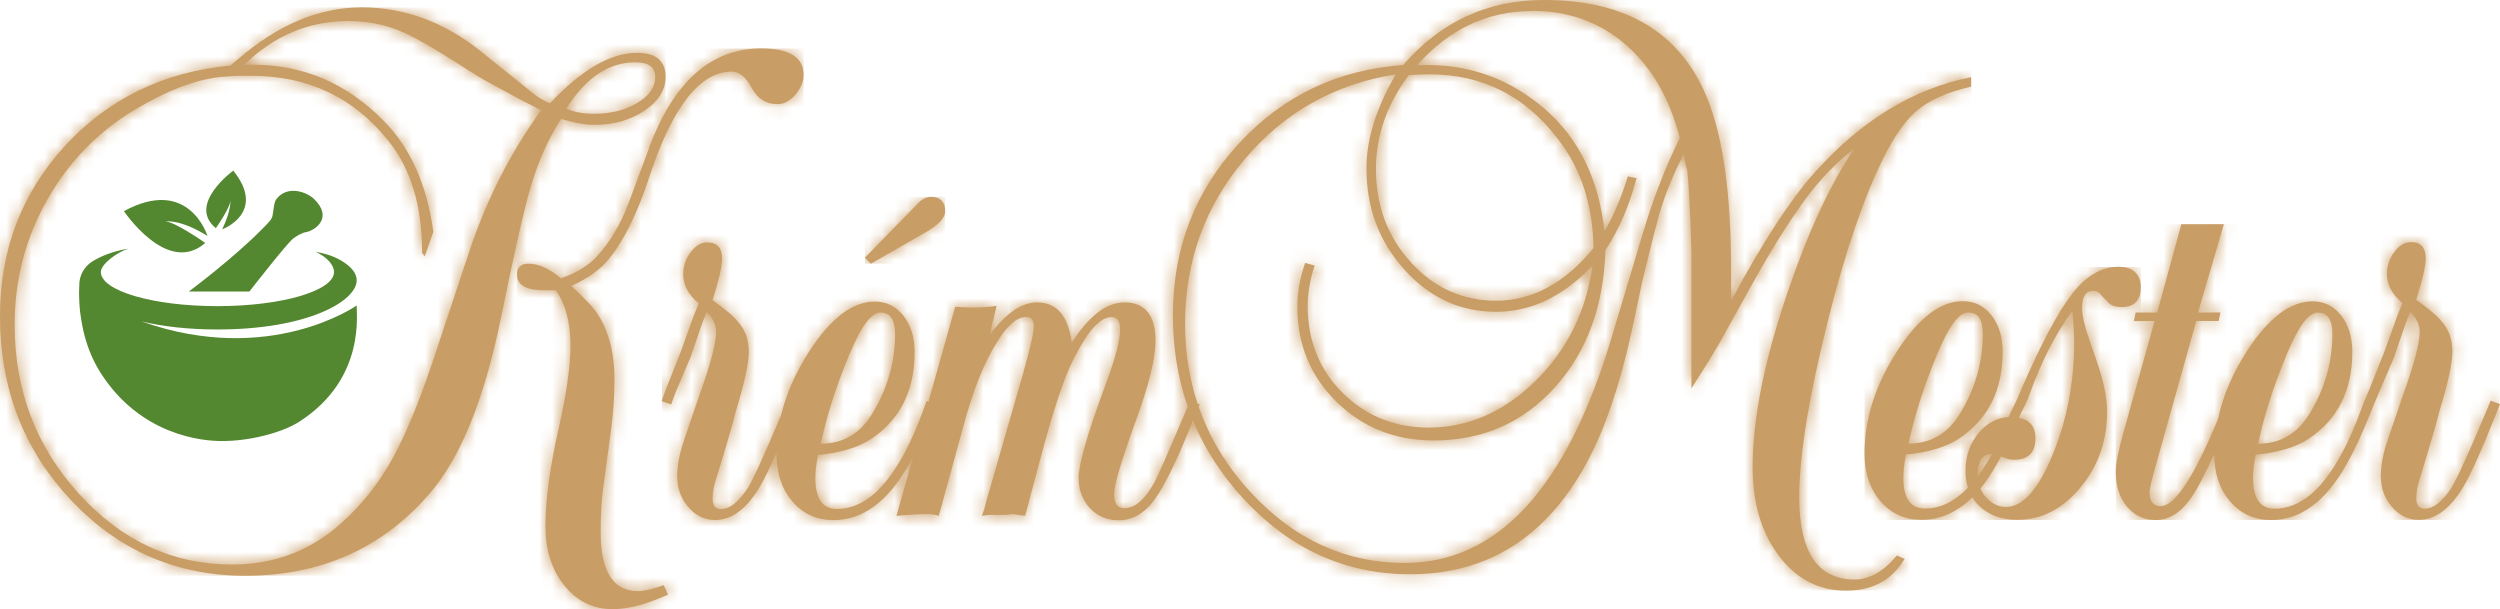 <svg xmlns="http://www.w3.org/2000/svg" fill="none" viewBox="0 0 197 48" height="48" width="197">
<path fill="#C99D66" d="M51.148 11.663L49.514 16.055C48.881 17.724 48.037 19.118 46.996 20.243C46.317 20.963 45.388 21.526 44.208 21.932C43.299 21.166 42.442 20.78 41.625 20.78C41.032 20.78 40.742 21.075 40.742 21.657C40.742 22.468 41.467 22.874 42.916 22.874H43.8C44.571 23.954 44.953 25.414 44.953 27.253C44.953 28.869 44.637 31.069 44.004 33.857C43.325 36.867 42.982 39.407 42.982 41.468C42.982 43.353 43.483 44.917 44.478 46.148C45.474 47.385 46.745 48 48.288 48C49.514 48 50.963 47.614 52.644 46.855L52.301 46.109C51.438 46.423 50.759 46.58 50.258 46.58C48.307 46.58 47.332 45.029 47.332 41.92C47.332 40.572 47.398 39.4 47.536 38.405L48.149 33.876C48.327 32.528 48.419 31.199 48.419 29.89C48.419 27.639 47.899 25.813 46.858 24.419C46.541 24.013 45.928 23.385 45.019 22.527C46.33 21.945 47.332 21.225 48.011 20.368C49.191 18.928 50.258 16.742 51.207 13.816C53.02 8.371 55.175 5.642 57.672 5.642C58.259 5.642 58.786 6.067 59.234 6.924C59.689 7.782 60.368 8.207 61.277 8.207C61.778 8.207 62.24 7.959 62.675 7.461C63.103 6.964 63.32 6.447 63.32 5.91C63.32 4.516 62.207 3.816 59.986 3.816C56.038 3.816 53.092 6.427 51.141 11.65"></path>
<mask height="45" width="24" y="3" x="40" maskUnits="userSpaceOnUse" style="mask-type:luminance" id="mask0_7668_6707">
<path fill="white" d="M51.148 11.663L49.514 16.055C48.881 17.724 48.037 19.118 46.996 20.243C46.317 20.963 45.388 21.526 44.208 21.932C43.299 21.166 42.442 20.78 41.625 20.78C41.032 20.78 40.742 21.075 40.742 21.657C40.742 22.468 41.467 22.874 42.916 22.874H43.8C44.571 23.954 44.953 25.414 44.953 27.253C44.953 28.869 44.637 31.069 44.004 33.857C43.325 36.867 42.982 39.407 42.982 41.468C42.982 43.353 43.483 44.917 44.478 46.148C45.474 47.385 46.745 48 48.288 48C49.514 48 50.963 47.614 52.644 46.855L52.301 46.109C51.438 46.423 50.759 46.58 50.258 46.58C48.307 46.58 47.332 45.029 47.332 41.92C47.332 40.572 47.398 39.4 47.536 38.405L48.149 33.876C48.327 32.528 48.419 31.199 48.419 29.89C48.419 27.639 47.899 25.813 46.858 24.419C46.541 24.013 45.928 23.385 45.019 22.527C46.33 21.945 47.332 21.225 48.011 20.368C49.191 18.928 50.258 16.742 51.207 13.816C53.02 8.371 55.175 5.642 57.672 5.642C58.259 5.642 58.786 6.067 59.234 6.924C59.689 7.782 60.368 8.207 61.277 8.207C61.778 8.207 62.24 7.959 62.675 7.461C63.103 6.964 63.32 6.447 63.32 5.91C63.32 4.516 62.207 3.816 59.986 3.816C56.038 3.816 53.092 6.427 51.141 11.65"></path>
</mask>
<g mask="url(#mask0_7668_6707)">
<path fill="#C99D66" d="M63.327 3.822H40.742V48H63.327V3.822Z"></path>
</g>
<path fill="#C99D66" d="M72.508 15.852L68.151 20.309L68.626 20.78L72.982 18.28C73.977 17.697 74.478 17.154 74.478 16.657C74.478 15.891 74.089 15.511 73.318 15.511C73.094 15.511 72.817 15.623 72.501 15.852"></path>
<mask height="6" width="7" y="15" x="68" maskUnits="userSpaceOnUse" style="mask-type:luminance" id="mask1_7668_6707">
<path fill="white" d="M72.508 15.852L68.151 20.309L68.626 20.78L72.982 18.28C73.977 17.697 74.478 17.154 74.478 16.657C74.478 15.891 74.089 15.511 73.318 15.511C73.094 15.511 72.817 15.623 72.501 15.852"></path>
</mask>
<g mask="url(#mask1_7668_6707)">
<path fill="#C99D66" d="M74.478 15.511H68.151V20.78H74.478V15.511Z"></path>
</g>
<path fill="#C99D66" d="M66.932 27.94C67.841 25.734 68.652 24.628 69.377 24.628C70.148 24.628 70.53 25.191 70.53 26.317C70.53 28.568 69.917 30.689 68.692 32.665C67.736 34.197 66.398 34.963 64.678 34.963C65.133 32.803 65.877 30.46 66.925 27.94M111.18 20.669C109.341 18.659 108.425 16.205 108.425 13.312C108.425 10.688 109.288 8.227 111.008 5.923C111.509 5.877 112.05 5.858 112.643 5.858C116.768 5.858 120.123 7.527 122.706 10.878C124.565 13.227 125.52 16.12 125.567 19.556C123.3 22.318 120.736 23.692 117.882 23.692C115.253 23.692 113.019 22.684 111.18 20.675M120.736 0.857C123.589 0.857 126.041 1.734 128.084 3.495C130.127 5.256 131.551 7.71 132.368 10.871C131.228 13.175 130.252 15.701 129.435 18.45L126.984 26.638C123.444 38.458 118.014 44.361 110.699 44.361C106.02 44.361 101.966 42.496 98.533 38.772C96.668 36.743 95.31 34.505 94.46 32.063L94.539 31.867L94.368 31.802C93.715 29.838 93.386 27.744 93.386 25.512C93.386 20.584 94.941 16.27 98.065 12.566C101.182 8.862 105.156 6.623 109.987 5.858C108.445 8.508 107.674 10.976 107.674 13.26C107.674 16.369 108.669 19.032 110.666 21.245C112.663 23.463 115.062 24.569 117.876 24.569C120.69 24.569 123.181 23.352 125.494 20.924C124.993 24.53 123.497 27.554 121.006 30.008C118.508 32.462 115.701 33.693 112.57 33.693C109.895 33.693 107.641 32.783 105.802 30.957C103.963 29.131 103.047 26.847 103.047 24.098C103.047 23.11 103.225 22.05 103.594 20.924L102.843 20.721C102.434 21.893 102.23 23.038 102.23 24.164C102.23 27.135 103.258 29.635 105.321 31.664C107.384 33.693 109.934 34.707 112.972 34.707C116.828 34.707 120.011 33.313 122.528 30.519C125.046 27.724 126.371 24.124 126.509 19.713C127.596 18.051 128.414 16.159 128.954 14.039L128.275 13.901C127.774 15.524 127.161 16.964 126.437 18.227C125.982 14.13 124.42 10.923 121.744 8.6C119.068 6.283 115.984 5.125 112.491 5.125H111.674C114.211 2.284 117.23 0.87 120.723 0.87M110.587 5.125C105.42 5.485 101.096 7.546 97.63 11.303C94.163 15.06 92.424 19.576 92.424 24.844C92.424 27.41 92.812 29.805 93.59 32.037L93.373 32.548C91.923 35.971 91.106 37.816 90.921 38.084C90.196 39.387 89.425 40.041 88.608 40.041C88.061 40.041 87.79 39.681 87.79 38.955C87.79 38.228 88.357 36.311 89.491 33.189C90.532 30.342 91.053 28.241 91.053 26.88C91.053 24.844 90.236 23.83 88.601 23.83C87.197 23.83 85.813 24.89 84.449 27.004C84.179 24.89 83.269 23.83 81.727 23.83C80.501 23.83 79.256 24.687 77.984 26.395L78.531 24.098C77.938 24.19 77.351 24.236 76.765 24.236C76.218 24.236 75.724 24.216 75.269 24.17L73.166 31.651L73.021 31.599L72.751 32.338C70.847 37.515 68.579 40.107 65.95 40.107C64.816 40.107 64.25 39.295 64.25 37.679C64.25 37.181 64.316 36.573 64.454 35.853C66.266 35.676 67.677 35.244 68.672 34.57C70.939 33.038 72.072 30.767 72.072 27.75C72.072 26.579 71.776 25.623 71.189 24.877C70.596 24.131 69.851 23.764 68.942 23.764C67.176 23.764 65.436 25.087 63.742 27.731C62.688 29.373 61.956 31.029 61.554 32.705C60.23 35.84 59.353 37.777 58.911 38.477C58.193 39.564 57.501 40.114 56.822 40.114C56.374 40.114 56.15 39.845 56.15 39.302C56.15 38.896 56.216 38.464 56.348 38.013L56.947 36.049C57.389 34.603 57.745 33.359 58.008 32.319C58.674 30.152 59.004 28.614 59.004 27.711C59.004 26.762 58.714 25.97 58.14 25.342C57.877 24.982 57.211 24.419 56.15 23.647C56.651 22.069 56.901 20.983 56.901 20.394C56.901 19.536 56.513 19.105 55.741 19.105C55.24 19.105 54.799 19.366 54.417 19.883C54.028 20.4 53.837 20.976 53.837 21.605C53.837 22.462 54.245 23.228 55.063 23.902L54.654 24.916L53.633 27.75C53.178 28.876 52.795 29.845 52.479 30.656L52.136 31.605L52.888 31.873L53.23 30.924L54.384 28.221L55.339 25.453L55.682 24.576C56.183 25.073 56.427 25.597 56.427 26.134C56.427 27.037 55.998 28.686 55.135 31.081C54.549 32.803 54.14 34.001 53.909 34.675C53.547 35.715 53.362 36.664 53.362 37.522C53.362 38.471 53.659 39.289 54.245 39.963C54.832 40.644 55.537 40.977 56.354 40.977C57.666 40.977 58.846 40.094 59.893 38.327C60.243 37.731 60.678 36.841 61.192 35.669C61.192 35.702 61.192 35.728 61.192 35.761C61.192 37.299 61.614 38.556 62.45 39.524C63.287 40.5 64.368 40.984 65.68 40.984C67.993 40.984 69.963 39.531 71.598 36.632C71.716 36.429 71.835 36.206 71.954 35.977L70.642 40.65C71.637 40.559 72.455 40.513 73.094 40.513C73.41 40.513 73.707 40.559 73.977 40.65L75.882 33.693C76.653 30.813 77.536 28.581 78.538 27.004C79.355 25.656 80.126 24.975 80.851 24.975C81.259 24.975 81.464 25.224 81.464 25.721C81.464 26.219 81.167 27.502 80.581 29.57L77.72 39.498C77.628 39.904 77.516 40.284 77.378 40.644C77.424 40.644 77.602 40.624 77.925 40.578H79.216L79.829 40.513L80.778 40.65L81.938 36.311C82.98 32.332 83.889 29.616 84.66 28.169C85.748 26.042 86.723 24.982 87.586 24.982C88.041 24.982 88.265 25.302 88.265 25.937C88.265 26.801 87.896 28.228 87.151 30.224C85.715 34.086 84.996 36.56 84.996 37.653C84.996 38.608 85.293 39.4 85.886 40.041C86.479 40.676 87.23 40.997 88.146 40.997C89.24 40.997 90.189 40.454 90.987 39.361C91.764 38.3 92.773 36.226 94.005 33.15C94.921 35.349 96.22 37.378 97.927 39.236C101.597 43.242 106 45.251 111.12 45.251C117.197 45.251 121.823 42.345 124.993 36.54C126.443 33.883 127.643 30.375 128.598 26.003C129.007 24.066 129.277 22.783 129.415 22.154C130.002 19.726 130.437 18.012 130.707 17.023C131.208 15.315 131.86 13.692 132.678 12.16C132.816 12.926 132.908 13.332 132.948 13.378C133.086 14.549 133.198 16.735 133.284 19.929V30.604C134.556 28.621 135.393 27.246 135.801 26.48L137.976 22.56C139.927 19.046 141.627 16.415 143.077 14.654C144.026 13.528 145.048 12.54 146.135 11.683C144.685 13.842 143.347 16.48 142.122 19.589C139.446 26.48 138.108 32.22 138.108 36.815C138.108 39.649 138.8 41.979 140.184 43.805C141.568 45.631 143.321 46.541 145.456 46.541C147.592 46.541 149.081 45.709 150.083 44.04L149.47 43.772C148.429 45.035 147.315 45.663 146.135 45.663C143.235 45.663 141.779 43.497 141.779 39.164C141.779 36.324 142.346 32.469 143.479 27.593C144.837 21.729 146.313 17.036 147.901 13.522C148.897 11.309 149.898 9.758 150.893 8.855C151.889 7.952 153.365 7.278 155.316 6.826V6.08C150.781 6.983 146.676 9.483 143.005 13.581C141.1 15.701 138.899 19.078 136.408 23.712V21.212C136.408 15.492 135.815 11.1 134.642 8.037C132.599 2.677 128.269 0 121.652 0C117.203 0 113.513 1.715 110.56 5.138"></path>
<mask height="47" width="104" y="0" x="52" maskUnits="userSpaceOnUse" style="mask-type:luminance" id="mask2_7668_6707">
<path fill="white" d="M66.932 27.94C67.841 25.734 68.652 24.628 69.377 24.628C70.148 24.628 70.53 25.191 70.53 26.317C70.53 28.568 69.917 30.689 68.692 32.665C67.736 34.197 66.398 34.963 64.678 34.963C65.133 32.803 65.877 30.46 66.925 27.94M111.18 20.669C109.341 18.659 108.425 16.205 108.425 13.312C108.425 10.688 109.288 8.227 111.008 5.923C111.509 5.877 112.05 5.858 112.643 5.858C116.768 5.858 120.123 7.527 122.706 10.878C124.565 13.227 125.52 16.12 125.567 19.556C123.3 22.318 120.736 23.692 117.882 23.692C115.253 23.692 113.019 22.684 111.18 20.675M120.736 0.857C123.589 0.857 126.041 1.734 128.084 3.495C130.127 5.256 131.551 7.71 132.368 10.871C131.228 13.175 130.252 15.701 129.435 18.45L126.984 26.638C123.444 38.458 118.014 44.361 110.699 44.361C106.02 44.361 101.966 42.496 98.533 38.772C96.668 36.743 95.31 34.505 94.46 32.063L94.539 31.867L94.368 31.802C93.715 29.838 93.386 27.744 93.386 25.512C93.386 20.584 94.941 16.27 98.065 12.566C101.182 8.862 105.156 6.623 109.987 5.858C108.445 8.508 107.674 10.976 107.674 13.26C107.674 16.369 108.669 19.032 110.666 21.245C112.663 23.463 115.062 24.569 117.876 24.569C120.69 24.569 123.181 23.352 125.494 20.924C124.993 24.53 123.497 27.554 121.006 30.008C118.508 32.462 115.701 33.693 112.57 33.693C109.895 33.693 107.641 32.783 105.802 30.957C103.963 29.131 103.047 26.847 103.047 24.098C103.047 23.11 103.225 22.05 103.594 20.924L102.843 20.721C102.434 21.893 102.23 23.038 102.23 24.164C102.23 27.135 103.258 29.635 105.321 31.664C107.384 33.693 109.934 34.707 112.972 34.707C116.828 34.707 120.011 33.313 122.528 30.519C125.046 27.724 126.371 24.124 126.509 19.713C127.596 18.051 128.414 16.159 128.954 14.039L128.275 13.901C127.774 15.524 127.161 16.964 126.437 18.227C125.982 14.13 124.42 10.923 121.744 8.6C119.068 6.283 115.984 5.125 112.491 5.125H111.674C114.211 2.284 117.23 0.87 120.723 0.87M110.587 5.125C105.42 5.485 101.096 7.546 97.63 11.303C94.163 15.06 92.424 19.576 92.424 24.844C92.424 27.41 92.812 29.805 93.59 32.037L93.373 32.548C91.923 35.971 91.106 37.816 90.921 38.084C90.196 39.387 89.425 40.041 88.608 40.041C88.061 40.041 87.79 39.681 87.79 38.955C87.79 38.228 88.357 36.311 89.491 33.189C90.532 30.342 91.053 28.241 91.053 26.88C91.053 24.844 90.236 23.83 88.601 23.83C87.197 23.83 85.813 24.89 84.449 27.004C84.179 24.89 83.269 23.83 81.727 23.83C80.501 23.83 79.256 24.687 77.984 26.395L78.531 24.098C77.938 24.19 77.351 24.236 76.765 24.236C76.218 24.236 75.724 24.216 75.269 24.17L73.166 31.651L73.021 31.599L72.751 32.338C70.847 37.515 68.579 40.107 65.95 40.107C64.816 40.107 64.25 39.295 64.25 37.679C64.25 37.181 64.316 36.573 64.454 35.853C66.266 35.676 67.677 35.244 68.672 34.57C70.939 33.038 72.072 30.767 72.072 27.75C72.072 26.579 71.776 25.623 71.189 24.877C70.596 24.131 69.851 23.764 68.942 23.764C67.176 23.764 65.436 25.087 63.742 27.731C62.688 29.373 61.956 31.029 61.554 32.705C60.23 35.84 59.353 37.777 58.911 38.477C58.193 39.564 57.501 40.114 56.822 40.114C56.374 40.114 56.15 39.845 56.15 39.302C56.15 38.896 56.216 38.464 56.348 38.013L56.947 36.049C57.389 34.603 57.745 33.359 58.008 32.319C58.674 30.152 59.004 28.614 59.004 27.711C59.004 26.762 58.714 25.97 58.14 25.342C57.877 24.982 57.211 24.419 56.15 23.647C56.651 22.069 56.901 20.983 56.901 20.394C56.901 19.536 56.513 19.105 55.741 19.105C55.24 19.105 54.799 19.366 54.417 19.883C54.028 20.4 53.837 20.976 53.837 21.605C53.837 22.462 54.245 23.228 55.063 23.902L54.654 24.916L53.633 27.75C53.178 28.876 52.795 29.845 52.479 30.656L52.136 31.605L52.888 31.873L53.23 30.924L54.384 28.221L55.339 25.453L55.682 24.576C56.183 25.073 56.427 25.597 56.427 26.134C56.427 27.037 55.998 28.686 55.135 31.081C54.549 32.803 54.14 34.001 53.909 34.675C53.547 35.715 53.362 36.664 53.362 37.522C53.362 38.471 53.659 39.289 54.245 39.963C54.832 40.644 55.537 40.977 56.354 40.977C57.666 40.977 58.846 40.094 59.893 38.327C60.243 37.731 60.678 36.841 61.192 35.669C61.192 35.702 61.192 35.728 61.192 35.761C61.192 37.299 61.614 38.556 62.45 39.524C63.287 40.5 64.368 40.984 65.68 40.984C67.993 40.984 69.963 39.531 71.598 36.632C71.716 36.429 71.835 36.206 71.954 35.977L70.642 40.65C71.637 40.559 72.455 40.513 73.094 40.513C73.41 40.513 73.707 40.559 73.977 40.65L75.882 33.693C76.653 30.813 77.536 28.581 78.538 27.004C79.355 25.656 80.126 24.975 80.851 24.975C81.259 24.975 81.464 25.224 81.464 25.721C81.464 26.219 81.167 27.502 80.581 29.57L77.72 39.498C77.628 39.904 77.516 40.284 77.378 40.644C77.424 40.644 77.602 40.624 77.925 40.578H79.216L79.829 40.513L80.778 40.65L81.938 36.311C82.98 32.332 83.889 29.616 84.66 28.169C85.748 26.042 86.723 24.982 87.586 24.982C88.041 24.982 88.265 25.302 88.265 25.937C88.265 26.801 87.896 28.228 87.151 30.224C85.715 34.086 84.996 36.56 84.996 37.653C84.996 38.608 85.293 39.4 85.886 40.041C86.479 40.676 87.23 40.997 88.146 40.997C89.24 40.997 90.189 40.454 90.987 39.361C91.764 38.3 92.773 36.226 94.005 33.15C94.921 35.349 96.22 37.378 97.927 39.236C101.597 43.242 106 45.251 111.12 45.251C117.197 45.251 121.823 42.345 124.993 36.54C126.443 33.883 127.643 30.375 128.598 26.003C129.007 24.066 129.277 22.783 129.415 22.154C130.002 19.726 130.437 18.012 130.707 17.023C131.208 15.315 131.86 13.692 132.678 12.16C132.816 12.926 132.908 13.332 132.948 13.378C133.086 14.549 133.198 16.735 133.284 19.929V30.604C134.556 28.621 135.393 27.246 135.801 26.48L137.976 22.56C139.927 19.046 141.627 16.415 143.077 14.654C144.026 13.528 145.048 12.54 146.135 11.683C144.685 13.842 143.347 16.48 142.122 19.589C139.446 26.48 138.108 32.22 138.108 36.815C138.108 39.649 138.8 41.979 140.184 43.805C141.568 45.631 143.321 46.541 145.456 46.541C147.592 46.541 149.081 45.709 150.083 44.04L149.47 43.772C148.429 45.035 147.315 45.663 146.135 45.663C143.235 45.663 141.779 43.497 141.779 39.164C141.779 36.324 142.346 32.469 143.479 27.593C144.837 21.729 146.313 17.036 147.901 13.522C148.897 11.309 149.898 9.758 150.893 8.855C151.889 7.952 153.365 7.278 155.316 6.826V6.08C150.781 6.983 146.676 9.483 143.005 13.581C141.1 15.701 138.899 19.078 136.408 23.712V21.212C136.408 15.492 135.815 11.1 134.642 8.037C132.599 2.677 128.269 0 121.652 0C117.203 0 113.513 1.715 110.56 5.138"></path>
</mask>
<g mask="url(#mask2_7668_6707)">
<path fill="#C99D66" d="M155.362 -0.026H52.169V46.514H155.362V-0.026Z"></path>
</g>
<path fill="#C99D66" d="M155.836 37.463C155.836 36.337 156.199 35.774 156.924 35.774C156.937 35.774 156.95 35.774 156.963 35.774C156.601 36.442 156.225 37.031 155.843 37.548C155.843 37.515 155.836 37.489 155.836 37.456M152.64 27.933C153.55 25.728 154.36 24.622 155.092 24.622C155.863 24.622 156.245 25.185 156.245 26.31C156.245 28.562 155.632 30.682 154.406 32.659C153.451 34.19 152.113 34.956 150.393 34.956C150.848 32.796 151.592 30.453 152.64 27.933ZM160.397 34.557C160.397 33.627 159.955 33.084 159.086 32.921C159.224 32.58 159.441 32.201 159.613 31.841L159.916 31.108C160.872 28.451 162.005 26.245 163.317 24.484C163.409 25.833 163.448 26.644 163.448 26.913C163.448 30.113 162.882 33.084 161.748 35.827C160.615 38.575 159.389 39.95 158.077 39.95C157.491 39.95 156.963 39.701 156.515 39.204C156.318 38.988 156.166 38.746 156.054 38.497C156.502 37.954 156.924 37.325 157.332 36.605C157.445 36.409 157.563 36.193 157.682 35.971L158.011 36.095C158.242 36.187 158.466 36.232 158.69 36.232C159.824 36.232 160.39 35.669 160.39 34.544M163.284 23.162C162.17 24.582 160.845 27.07 159.303 30.623L158.894 31.572L158.545 32.286C158.473 32.476 158.347 32.678 158.275 32.862C157.372 32.921 156.588 33.326 155.935 34.099C155.23 34.937 154.881 35.938 154.881 37.103C154.881 37.587 154.947 38.026 155.079 38.431C154.024 39.524 152.897 40.074 151.685 40.074C150.551 40.074 149.984 39.263 149.984 37.646C149.984 37.149 150.05 36.54 150.189 35.82C152.001 35.643 153.411 35.211 154.406 34.537C156.673 33.006 157.807 30.735 157.807 27.718C157.807 26.546 157.51 25.59 156.924 24.844C156.337 24.098 155.586 23.732 154.677 23.732C152.91 23.732 151.177 25.054 149.477 27.698C147.776 30.342 146.926 33.019 146.926 35.735C146.926 37.273 147.348 38.53 148.185 39.498C149.022 40.473 150.103 40.958 151.414 40.958C152.891 40.958 154.222 40.369 155.421 39.191C155.579 39.452 155.777 39.695 156.008 39.911C156.759 40.611 157.741 40.958 158.967 40.958C160.872 40.958 162.526 40.114 163.929 38.425C165.333 36.736 166.038 34.74 166.038 32.443C166.038 31.363 165.768 30.034 165.221 28.457L164.681 26.899C164.272 25.728 164.068 24.851 164.068 24.268C164.068 23.365 164.364 22.914 164.951 22.914C165.221 22.914 165.452 23.051 165.63 23.319L166.038 23.725C166.262 24.039 166.651 24.196 167.192 24.196C168.187 24.196 168.688 23.679 168.688 22.645C168.688 21.611 168.095 21.022 166.922 21.022C165.61 21.022 164.391 21.729 163.284 23.149"></path>
<mask height="20" width="23" y="21" x="146" maskUnits="userSpaceOnUse" style="mask-type:luminance" id="mask3_7668_6707">
<path fill="white" d="M155.836 37.463C155.836 36.337 156.199 35.774 156.924 35.774C156.937 35.774 156.95 35.774 156.963 35.774C156.601 36.442 156.225 37.031 155.843 37.548C155.843 37.515 155.836 37.489 155.836 37.456M152.64 27.933C153.55 25.728 154.36 24.622 155.092 24.622C155.863 24.622 156.245 25.185 156.245 26.31C156.245 28.562 155.632 30.682 154.406 32.659C153.451 34.19 152.113 34.956 150.393 34.956C150.848 32.796 151.592 30.453 152.64 27.933ZM160.397 34.557C160.397 33.627 159.955 33.084 159.086 32.921C159.224 32.58 159.441 32.201 159.613 31.841L159.916 31.108C160.872 28.451 162.005 26.245 163.317 24.484C163.409 25.833 163.448 26.644 163.448 26.913C163.448 30.113 162.882 33.084 161.748 35.827C160.615 38.575 159.389 39.95 158.077 39.95C157.491 39.95 156.963 39.701 156.515 39.204C156.318 38.988 156.166 38.746 156.054 38.497C156.502 37.954 156.924 37.325 157.332 36.605C157.445 36.409 157.563 36.193 157.682 35.971L158.011 36.095C158.242 36.187 158.466 36.232 158.69 36.232C159.824 36.232 160.39 35.669 160.39 34.544M163.284 23.162C162.17 24.582 160.845 27.07 159.303 30.623L158.894 31.572L158.545 32.286C158.473 32.476 158.347 32.678 158.275 32.862C157.372 32.921 156.588 33.326 155.935 34.099C155.23 34.937 154.881 35.938 154.881 37.103C154.881 37.587 154.947 38.026 155.079 38.431C154.024 39.524 152.897 40.074 151.685 40.074C150.551 40.074 149.984 39.263 149.984 37.646C149.984 37.149 150.05 36.54 150.189 35.82C152.001 35.643 153.411 35.211 154.406 34.537C156.673 33.006 157.807 30.735 157.807 27.718C157.807 26.546 157.51 25.59 156.924 24.844C156.337 24.098 155.586 23.732 154.677 23.732C152.91 23.732 151.177 25.054 149.477 27.698C147.776 30.342 146.926 33.019 146.926 35.735C146.926 37.273 147.348 38.53 148.185 39.498C149.022 40.473 150.103 40.958 151.414 40.958C152.891 40.958 154.222 40.369 155.421 39.191C155.579 39.452 155.777 39.695 156.008 39.911C156.759 40.611 157.741 40.958 158.967 40.958C160.872 40.958 162.526 40.114 163.929 38.425C165.333 36.736 166.038 34.74 166.038 32.443C166.038 31.363 165.768 30.034 165.221 28.457L164.681 26.899C164.272 25.728 164.068 24.851 164.068 24.268C164.068 23.365 164.364 22.914 164.951 22.914C165.221 22.914 165.452 23.051 165.63 23.319L166.038 23.725C166.262 24.039 166.651 24.196 167.192 24.196C168.187 24.196 168.688 23.679 168.688 22.645C168.688 21.611 168.095 21.022 166.922 21.022C165.61 21.022 164.391 21.729 163.284 23.149"></path>
</mask>
<g mask="url(#mask3_7668_6707)">
<path fill="#C99D66" d="M168.694 21.048H146.926V40.977H168.694V21.048Z"></path>
</g>
<path fill="#C99D66" d="M180.188 27.94C181.097 25.734 181.914 24.628 182.639 24.628C183.411 24.628 183.793 25.191 183.793 26.317C183.793 28.568 183.18 30.689 181.954 32.665C180.998 34.197 179.667 34.963 177.94 34.963C178.395 32.803 179.14 30.46 180.188 27.94ZM174.546 17.671H171.891L169.986 24.628H168.286L168.147 25.302H169.782L167.337 34.053C166.928 35.499 166.724 36.54 166.724 37.175C166.724 38.307 167.02 39.223 167.607 39.924C168.2 40.624 168.945 40.977 169.854 40.977C170.895 40.977 171.818 40.421 172.609 39.308C173.116 38.595 173.742 37.41 174.481 35.768C174.481 37.299 174.902 38.549 175.739 39.518C176.576 40.493 177.657 40.977 178.969 40.977C181.282 40.977 183.252 39.524 184.887 36.625C185.513 35.545 186.172 34.112 186.87 32.345L187.47 30.911L188.63 28.208L189.579 25.44L189.922 24.563C190.423 25.06 190.673 25.584 190.673 26.12C190.673 27.024 190.245 28.673 189.381 31.068C188.788 32.79 188.38 33.987 188.156 34.662C187.793 35.702 187.609 36.651 187.609 37.509C187.609 38.458 187.905 39.276 188.492 39.95C189.078 40.63 189.783 40.964 190.601 40.964C191.912 40.964 193.092 40.081 194.14 38.314C194.726 37.319 195.543 35.499 196.591 32.868L197 31.847L196.262 31.572L195.926 32.391C194.535 35.702 193.612 37.725 193.164 38.451C192.446 39.538 191.747 40.087 191.075 40.087C190.627 40.087 190.403 39.819 190.403 39.276C190.403 38.87 190.469 38.438 190.601 37.986L191.194 36.023C191.635 34.577 191.991 33.333 192.255 32.292C192.92 30.126 193.25 28.588 193.25 27.685C193.25 26.736 192.96 25.944 192.387 25.316C192.123 24.956 191.457 24.393 190.396 23.62C190.897 22.043 191.148 20.957 191.148 20.368C191.148 19.51 190.759 19.078 189.994 19.078C189.493 19.078 189.052 19.34 188.67 19.857C188.287 20.374 188.09 20.95 188.09 21.578C188.09 22.436 188.498 23.201 189.316 23.876L188.907 24.89L187.885 27.724C187.431 28.85 187.048 29.818 186.725 30.63L186.33 31.579H186.317L186.185 31.926L186.04 32.319C184.135 37.495 181.868 40.087 179.239 40.087C178.105 40.087 177.538 39.276 177.538 37.659C177.538 37.162 177.604 36.553 177.743 35.833C179.555 35.656 180.965 35.224 181.961 34.55C184.228 33.019 185.361 30.748 185.361 27.73C185.361 26.559 185.065 25.604 184.478 24.857C183.892 24.111 183.14 23.745 182.237 23.745C180.471 23.745 178.731 25.067 177.031 27.711C175.897 29.471 175.153 31.252 174.777 33.038C172.879 37.594 171.376 39.884 170.269 39.884C169.676 39.884 169.386 39.524 169.386 38.798C169.386 38.53 169.525 37.914 169.795 36.965L173.064 25.296H174.83L174.968 24.622H173.202L175.245 17.665H174.566L174.546 17.671Z"></path>
<mask height="24" width="31" y="17" x="166" maskUnits="userSpaceOnUse" style="mask-type:luminance" id="mask4_7668_6707">
<path fill="white" d="M180.188 27.94C181.097 25.734 181.914 24.628 182.639 24.628C183.411 24.628 183.793 25.191 183.793 26.317C183.793 28.568 183.18 30.689 181.954 32.665C180.998 34.197 179.667 34.963 177.94 34.963C178.395 32.803 179.14 30.46 180.188 27.94ZM174.546 17.671H171.891L169.986 24.628H168.286L168.147 25.302H169.782L167.337 34.053C166.928 35.499 166.724 36.54 166.724 37.175C166.724 38.307 167.02 39.223 167.607 39.924C168.2 40.624 168.945 40.977 169.854 40.977C170.895 40.977 171.818 40.421 172.609 39.308C173.116 38.595 173.742 37.41 174.481 35.768C174.481 37.299 174.902 38.549 175.739 39.518C176.576 40.493 177.657 40.977 178.969 40.977C181.282 40.977 183.252 39.524 184.887 36.625C185.513 35.545 186.172 34.112 186.87 32.345L187.47 30.911L188.63 28.208L189.579 25.44L189.922 24.563C190.423 25.06 190.673 25.584 190.673 26.12C190.673 27.024 190.245 28.673 189.381 31.068C188.788 32.79 188.38 33.987 188.156 34.662C187.793 35.702 187.609 36.651 187.609 37.509C187.609 38.458 187.905 39.276 188.492 39.95C189.078 40.63 189.783 40.964 190.601 40.964C191.912 40.964 193.092 40.081 194.14 38.314C194.726 37.319 195.543 35.499 196.591 32.868L197 31.847L196.262 31.572L195.926 32.391C194.535 35.702 193.612 37.725 193.164 38.451C192.446 39.538 191.747 40.087 191.075 40.087C190.627 40.087 190.403 39.819 190.403 39.276C190.403 38.87 190.469 38.438 190.601 37.986L191.194 36.023C191.635 34.577 191.991 33.333 192.255 32.292C192.92 30.126 193.25 28.588 193.25 27.685C193.25 26.736 192.96 25.944 192.387 25.316C192.123 24.956 191.457 24.393 190.396 23.62C190.897 22.043 191.148 20.957 191.148 20.368C191.148 19.51 190.759 19.078 189.994 19.078C189.493 19.078 189.052 19.34 188.67 19.857C188.287 20.374 188.09 20.95 188.09 21.578C188.09 22.436 188.498 23.201 189.316 23.876L188.907 24.89L187.885 27.724C187.431 28.85 187.048 29.818 186.725 30.63L186.33 31.579H186.317L186.185 31.926L186.04 32.319C184.135 37.495 181.868 40.087 179.239 40.087C178.105 40.087 177.538 39.276 177.538 37.659C177.538 37.162 177.604 36.553 177.743 35.833C179.555 35.656 180.965 35.224 181.961 34.55C184.228 33.019 185.361 30.748 185.361 27.73C185.361 26.559 185.065 25.604 184.478 24.857C183.892 24.111 183.14 23.745 182.237 23.745C180.471 23.745 178.731 25.067 177.031 27.711C175.897 29.471 175.153 31.252 174.777 33.038C172.879 37.594 171.376 39.884 170.269 39.884C169.676 39.884 169.386 39.524 169.386 38.798C169.386 38.53 169.525 37.914 169.795 36.965L173.064 25.296H174.83L174.968 24.622H173.202L175.245 17.665H174.566L174.546 17.671Z"></path>
</mask>
<g mask="url(#mask4_7668_6707)">
<path fill="#C99D66" d="M196.987 17.671H166.717V40.977H196.987V17.671Z"></path>
</g>
<path fill="#C99D66" d="M44.623 8.554C46.166 6.119 47.978 4.909 50.067 4.909C51.108 4.909 51.629 5.295 51.629 6.061C51.629 6.872 51.155 7.559 50.199 8.122C49.25 8.685 48.11 8.966 46.798 8.966C45.981 8.966 45.256 8.836 44.623 8.561M27.482 1.662C29.07 1.662 30.54 1.977 31.904 2.605C32.721 2.965 34.059 3.731 35.918 4.902C37.143 5.714 38.231 6.368 39.18 6.859C40.491 7.579 41.513 8.122 42.238 8.482L42.646 8.685C40.201 12.062 38.29 15.819 36.933 19.968C35.937 22.986 35.14 25.375 34.553 27.128C33.282 31.042 32.095 34.02 30.981 36.043C29.868 38.072 28.477 39.825 26.797 41.311C24.391 43.425 21.557 44.486 18.295 44.486C13.622 44.486 9.596 42.627 6.221 38.909C2.84 35.192 1.153 30.748 1.153 25.571C1.153 22.063 2.003 18.79 3.704 15.773C5.404 12.756 7.731 10.367 10.676 8.613C13.036 7.219 15.237 6.29 17.418 6.061L18.572 5.975H19.797C24.286 5.975 27.89 7.69 30.612 11.107C32.379 13.312 33.262 16.238 33.262 19.89C33.262 19.896 33.248 19.903 33.242 19.91C33.321 20.001 33.4 20.099 33.466 20.204L34.145 18.267C33.644 14.575 32.352 11.669 30.27 9.556C27.37 6.584 23.923 5.098 19.929 5.098H19.25C21.61 2.801 24.352 1.656 27.482 1.656M18.71 4.693C18.486 4.876 18.302 5.033 18.163 5.164C12.904 5.661 8.561 7.762 5.134 11.48C1.714 15.21 0 19.674 0 24.903C0 30.623 1.872 35.46 5.608 39.426C9.352 43.386 13.919 45.369 19.316 45.369C25.254 45.369 30.085 43.229 33.802 38.949C36.254 36.154 38.132 31.566 39.45 25.172C40.36 20.715 41.058 17.54 41.559 15.649C42.192 13.214 43.081 11.12 44.215 9.366C45.21 9.68 46.093 9.837 46.864 9.837C48.36 9.837 49.665 9.464 50.779 8.724C51.893 7.978 52.446 7.095 52.446 6.054C52.446 4.797 51.695 4.163 50.199 4.163C48.11 4.163 45.823 5.491 43.332 8.148C42.739 7.88 42.264 7.586 41.902 7.271L37.954 4.097C35.054 1.754 31.898 0.583 28.497 0.583C25.096 0.583 21.873 1.957 18.703 4.706"></path>
<mask height="46" width="53" y="0" x="0" maskUnits="userSpaceOnUse" style="mask-type:luminance" id="mask5_7668_6707">
<path fill="white" d="M44.623 8.554C46.166 6.119 47.978 4.909 50.067 4.909C51.108 4.909 51.629 5.295 51.629 6.061C51.629 6.872 51.155 7.559 50.199 8.122C49.25 8.685 48.11 8.966 46.798 8.966C45.981 8.966 45.256 8.836 44.623 8.561M27.482 1.662C29.07 1.662 30.54 1.977 31.904 2.605C32.721 2.965 34.059 3.731 35.918 4.902C37.143 5.714 38.231 6.368 39.18 6.859C40.491 7.579 41.513 8.122 42.238 8.482L42.646 8.685C40.201 12.062 38.29 15.819 36.933 19.968C35.937 22.986 35.14 25.375 34.553 27.128C33.282 31.042 32.095 34.02 30.981 36.043C29.868 38.072 28.477 39.825 26.797 41.311C24.391 43.425 21.557 44.486 18.295 44.486C13.622 44.486 9.596 42.627 6.221 38.909C2.84 35.192 1.153 30.748 1.153 25.571C1.153 22.063 2.003 18.79 3.704 15.773C5.404 12.756 7.731 10.367 10.676 8.613C13.036 7.219 15.237 6.29 17.418 6.061L18.572 5.975H19.797C24.286 5.975 27.89 7.69 30.612 11.107C32.379 13.312 33.262 16.238 33.262 19.89C33.262 19.896 33.248 19.903 33.242 19.91C33.321 20.001 33.4 20.099 33.466 20.204L34.145 18.267C33.644 14.575 32.352 11.669 30.27 9.556C27.37 6.584 23.923 5.098 19.929 5.098H19.25C21.61 2.801 24.352 1.656 27.482 1.656M18.71 4.693C18.486 4.876 18.302 5.033 18.163 5.164C12.904 5.661 8.561 7.762 5.134 11.48C1.714 15.21 0 19.674 0 24.903C0 30.623 1.872 35.46 5.608 39.426C9.352 43.386 13.919 45.369 19.316 45.369C25.254 45.369 30.085 43.229 33.802 38.949C36.254 36.154 38.132 31.566 39.45 25.172C40.36 20.715 41.058 17.54 41.559 15.649C42.192 13.214 43.081 11.12 44.215 9.366C45.21 9.68 46.093 9.837 46.864 9.837C48.36 9.837 49.665 9.464 50.779 8.724C51.893 7.978 52.446 7.095 52.446 6.054C52.446 4.797 51.695 4.163 50.199 4.163C48.11 4.163 45.823 5.491 43.332 8.148C42.739 7.88 42.264 7.586 41.902 7.271L37.954 4.097C35.054 1.754 31.898 0.583 28.497 0.583C25.096 0.583 21.873 1.957 18.703 4.706"></path>
</mask>
<g mask="url(#mask5_7668_6707)">
<path fill="#C99D66" d="M52.446 0.583H0V45.369H52.446V0.583Z"></path>
</g>
<path fill="#548830" d="M14.888 22.972H19.652C19.652 22.972 22.618 19.157 23.106 18.797C23.343 18.627 23.752 18.345 24.108 18.293C24.767 18.188 26.322 17.193 24.734 15.668C24.213 15.164 22.697 14.543 21.794 15.668C21.584 15.93 21.577 16.441 21.478 16.977C21.419 17.298 21.188 17.507 20.687 18.018C18.466 20.296 14.888 22.966 14.888 22.966"></path>
<path fill="#548830" d="M16.351 18.594C16.351 18.594 14.901 13.849 9.767 16.637C9.767 16.637 13.181 21.762 16.173 19.144C16.173 19.144 13.708 17.409 13.009 17.455C13.009 17.455 14.163 17.226 16.351 18.594Z"></path>
<path fill="#548830" d="M17.517 18.07C17.517 18.07 21.05 16.761 18.381 13.443C18.381 13.443 14.716 16.113 17.01 17.979C17.01 17.979 18.268 16.192 18.156 15.714C18.156 15.714 18.268 16.473 17.511 18.07"></path>
<path fill="#548830" d="M11.191 25.335C12.871 25.741 14.908 25.963 17.135 25.963C24.292 25.963 28.108 23.712 28.108 22.089C28.108 21.559 27.733 21.061 26.988 20.597C26.447 20.256 25.782 20.001 24.879 19.844C25.808 20.27 26.322 20.917 26.322 21.434C26.322 22.914 22.203 24.124 17.135 24.124C12.067 24.124 7.948 22.92 7.948 21.434C7.948 20.8 9.253 19.857 10.13 19.595C8.983 19.772 7.974 20.165 7.282 20.597C6.623 21.009 6.228 21.735 6.248 22.501C6.221 22.894 6.221 23.3 6.248 23.745C6.261 24.033 6.281 24.294 6.307 24.537C6.353 24.89 6.406 25.25 6.472 25.597C6.742 27.017 7.21 28.235 7.895 29.328C11.065 34.361 16.041 34.753 17.419 34.753C19.547 34.779 22.19 34.132 23.607 33.215C28.932 29.779 28.036 24.497 28.115 24.066C28.115 24.066 21.294 28.896 11.197 25.342"></path>
</svg>
